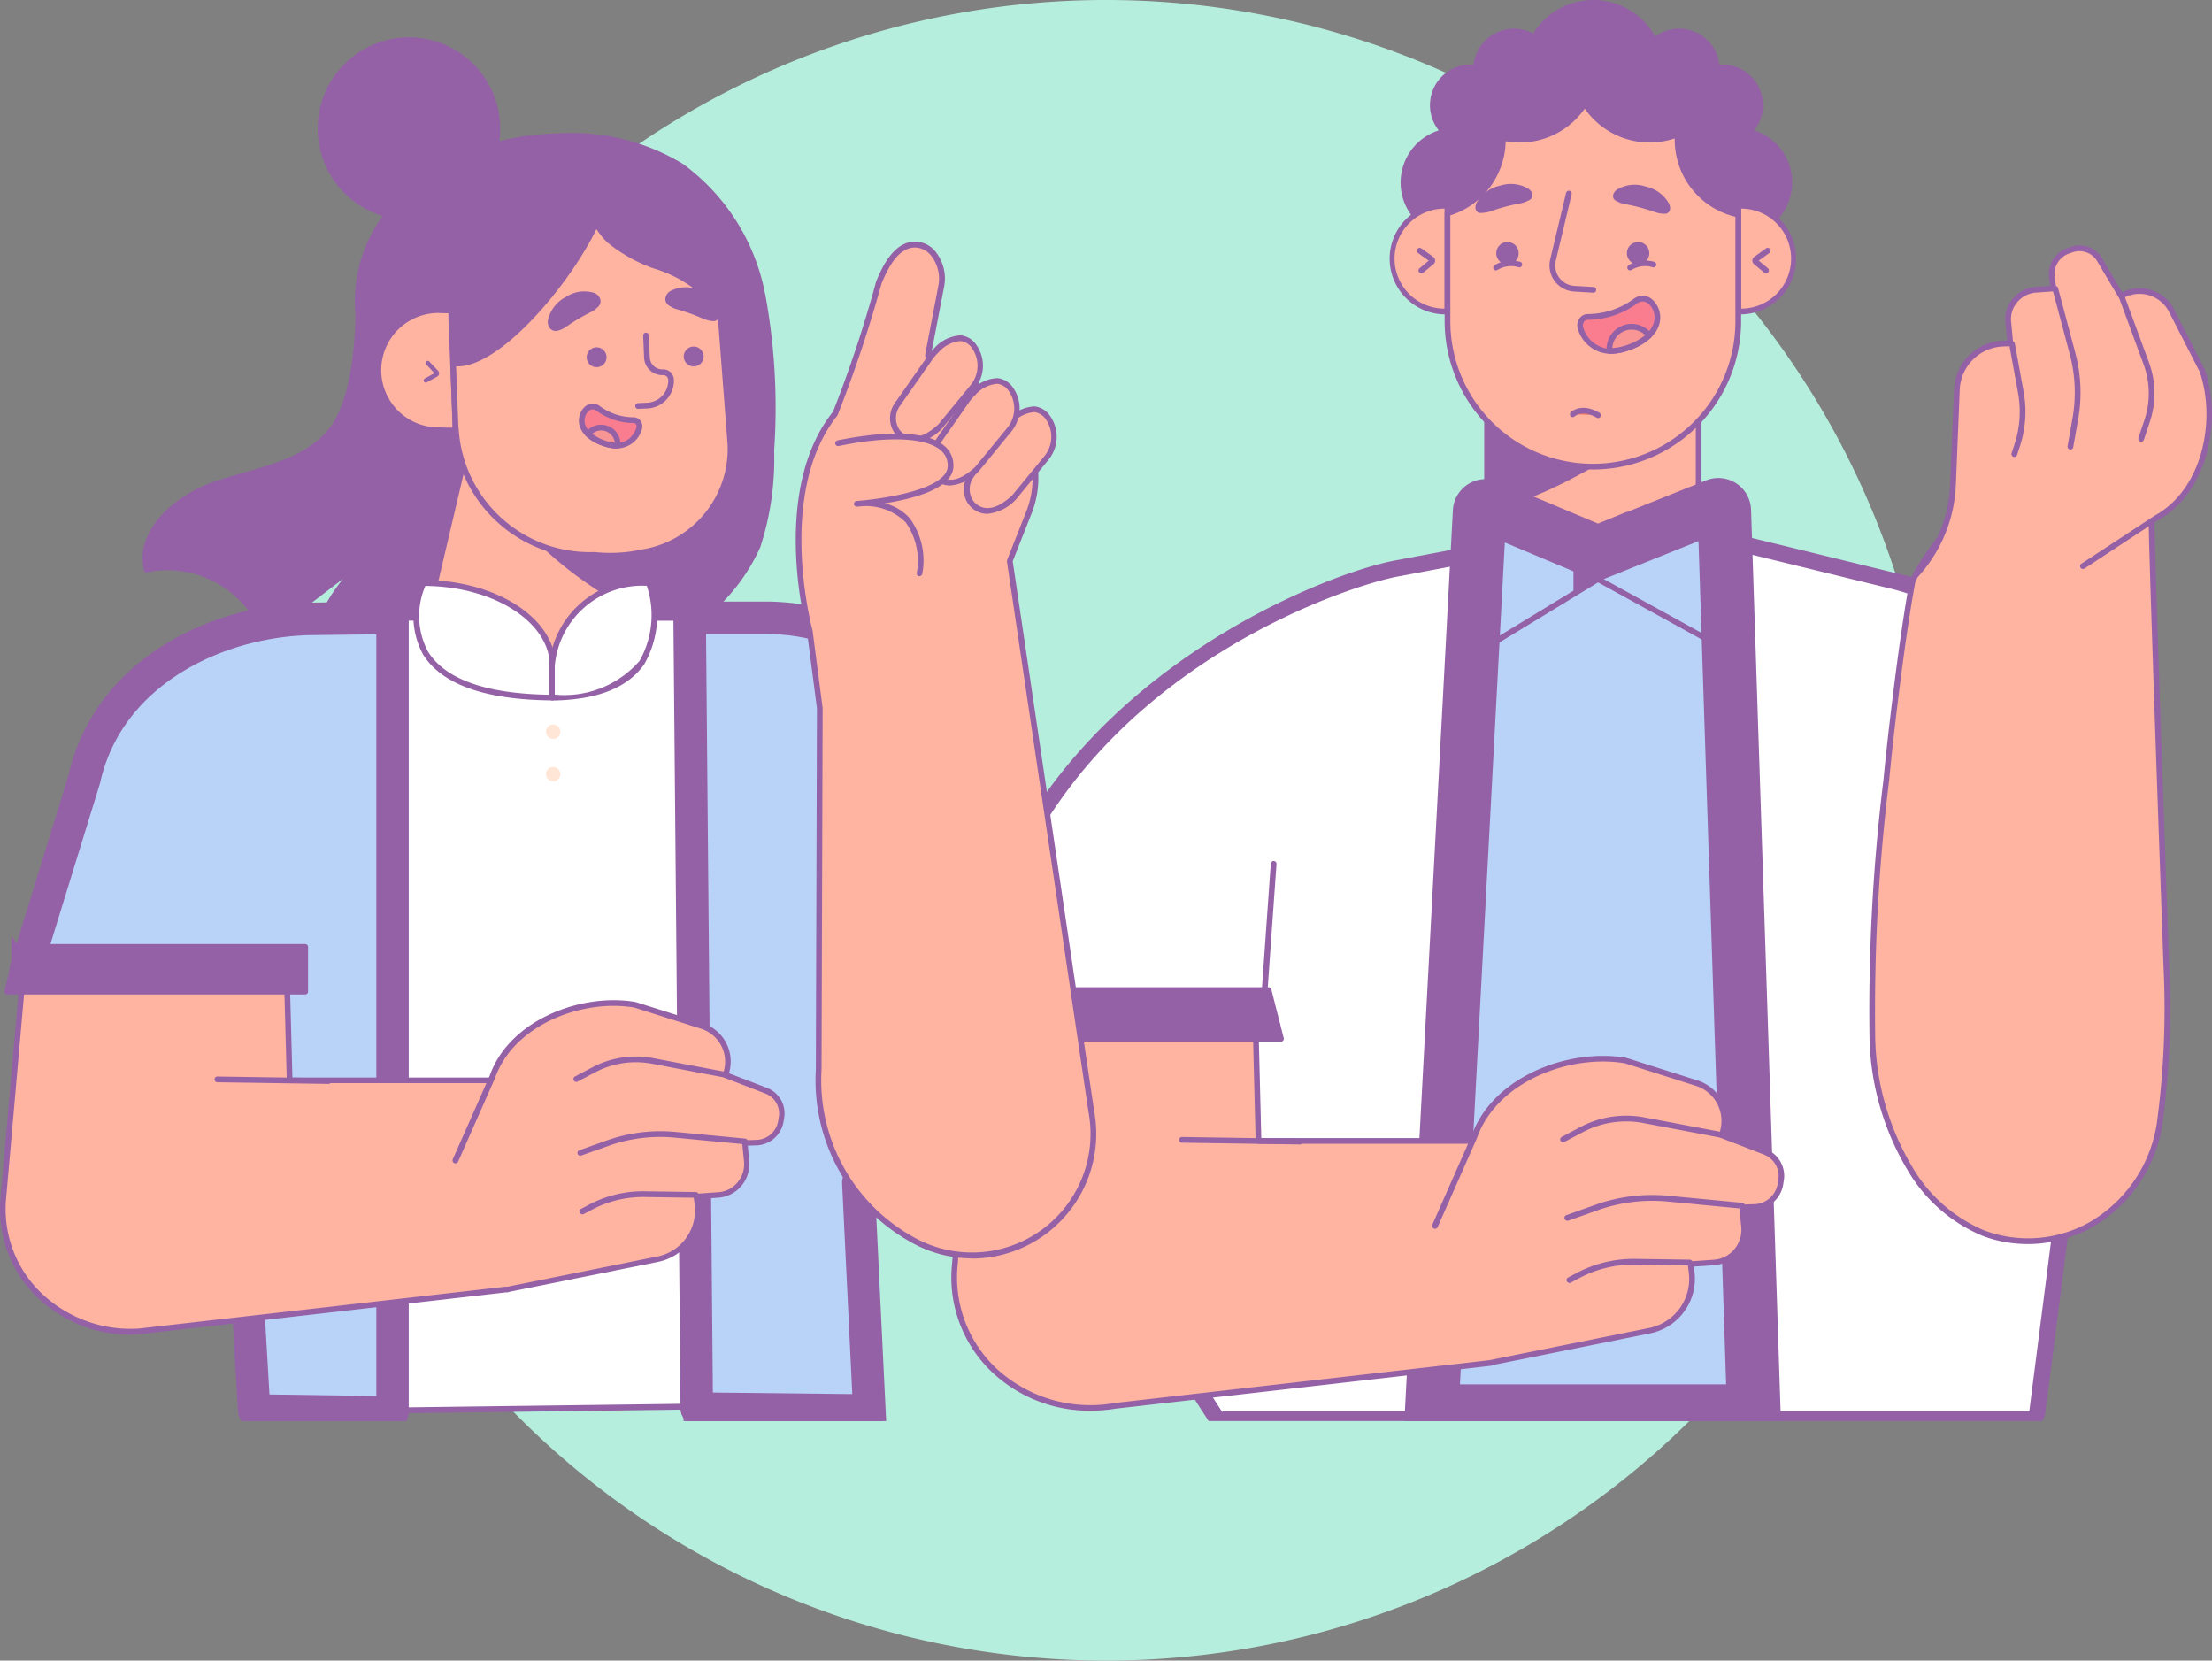 <svg xmlns="http://www.w3.org/2000/svg" xmlns:xlink="http://www.w3.org/1999/xlink" width="82.598" height="62" viewBox="0 0 82.598 62">
  <rect x="0" y="0" width="82.598" height="62" fill="#808080" stroke="none"/>
  <defs>
    <clipPath id="clip-path">
      <rect id="Rectangle_3598" data-name="Rectangle 3598" width="82.598" height="53.057" fill="none"/>
    </clipPath>
  </defs>
  <g id="Group_15762" data-name="Group 15762" transform="translate(-1108.702 -10.281)">
    <path id="Path_22941" data-name="Path 22941" d="M31,0A31,31,0,1,1,0,31,31,31,0,0,1,31,0Z" transform="translate(1119.001 10.281)" fill="#b5eedc"/>
    <g id="Group_14283" data-name="Group 14283" transform="translate(1108.702 10.281)">
      <g id="Group_14282" data-name="Group 14282" clip-path="url(#clip-path)">
        <path id="Path_22942" data-name="Path 22942" d="M258.06,4.87a1.52,1.52,0,0,0-1.194-2.461c-.036,0-.072,0-.107.005a1.519,1.519,0,0,0-2.4-1.054,2.64,2.64,0,0,0-4.555-.108,1.52,1.52,0,0,0-2.226,1.161c-.036,0-.071-.005-.107-.005a1.52,1.52,0,0,0-1.194,2.461,2.046,2.046,0,1,0,2.349.85,2.85,2.85,0,0,0,.045-.574,2.843,2.843,0,0,0,1.811-.183c.056-.025.109-.053.162-.081a2.625,2.625,0,0,0,2.526.155,2.845,2.845,0,0,0,2.034-.019,2.846,2.846,0,0,0,.235,1.349,2.043,2.043,0,1,0,2.618-1.5" transform="translate(-192.554 -0.001)" fill="#9461a6"/>
        <rect id="Rectangle_3597" data-name="Rectangle 3597" width="7.899" height="8.459" transform="translate(55.53 13.997)" fill="#ffb3a1"/>
        <path id="Path_22943" data-name="Path 22943" d="M267.449,73.7h-7.9a.107.107,0,0,1-.107-.107V65.131a.107.107,0,0,1,.107-.107h7.9a.107.107,0,0,1,.107.107v8.459a.107.107,0,0,1-.107.107m-7.792-.214h7.685V65.238h-7.685Z" transform="translate(-204.021 -51.133)" fill="#9461a6"/>
        <path id="Path_22944" data-name="Path 22944" d="M265.468,71.278s-3.379,2.316-5.5,2.544V69.69Z" transform="translate(-204.429 -54.803)" fill="#9461a6"/>
        <path id="Path_22945" data-name="Path 22945" d="M303.922,35.959h-.076v3.948h.076a1.974,1.974,0,0,0,0-3.948" transform="translate(-238.938 -28.277)" fill="#ffb3a1"/>
        <path id="Path_22946" data-name="Path 22946" d="M303.528,39.621h-.076a.107.107,0,0,1-.107-.107V35.566a.107.107,0,0,1,.107-.107h.076a2.081,2.081,0,1,1,0,4.162m.031-3.948v3.734a1.867,1.867,0,0,0,0-3.734" transform="translate(-238.544 -27.884)" fill="#9461a6"/>
        <path id="Path_22947" data-name="Path 22947" d="M245.4,35.959a1.974,1.974,0,0,0,0,3.948h.076V35.959Z" transform="translate(-191.421 -28.277)" fill="#ffb3a1"/>
        <path id="Path_22948" data-name="Path 22948" d="M245.078,39.621H245a2.081,2.081,0,1,1,0-4.162h.076a.107.107,0,0,1,.107.107v3.948a.107.107,0,0,1-.107.107m-.107-3.948a1.867,1.867,0,0,0,0,3.734Z" transform="translate(-191.028 -27.884)" fill="#9461a6"/>
        <path id="Path_22949" data-name="Path 22949" d="M263.839,20.845v1.378a2.856,2.856,0,0,1-2.219-2.988,2.856,2.856,0,0,1-3.474-1.153,2.851,2.851,0,0,1-3.06,1.282,2.86,2.86,0,0,1-1.677,2.677,2.784,2.784,0,0,1-.392.14v4.031a5.429,5.429,0,0,0,10.858,0V20.959c0-.587-.037-.658-.037-.113" transform="translate(-198.968 -14.219)" fill="#ffb3a1"/>
        <path id="Path_22950" data-name="Path 22950" d="M258.054,31.367a5.542,5.542,0,0,1-5.536-5.536V21.8a.107.107,0,0,1,.078-.1,2.683,2.683,0,0,0,.377-.134,2.75,2.75,0,0,0,1.614-2.577.107.107,0,0,1,.039-.085.108.108,0,0,1,.091-.022,2.744,2.744,0,0,0,2.945-1.234.111.111,0,0,1,.182,0,2.744,2.744,0,0,0,3.343,1.11.107.107,0,0,1,.146.107,2.748,2.748,0,0,0,2.006,2.843V20.464c0-.128,0-.222.005-.284,0-.086.009-.193.118-.193s.127.067.127.591v5.254a5.542,5.542,0,0,1-5.536,5.536m-5.322-9.487v3.951a5.322,5.322,0,1,0,10.644,0v-3.9a2.944,2.944,0,0,1-2-1.652,2.978,2.978,0,0,1-.266-1.274,2.958,2.958,0,0,1-3.36-1.113,2.958,2.958,0,0,1-2.953,1.218,2.962,2.962,0,0,1-1.74,2.644,2.728,2.728,0,0,1-.33.123" transform="translate(-198.574 -13.838)" fill="#9461a6"/>
        <path id="Path_22951" data-name="Path 22951" d="M284.4,42.715a.418.418,0,1,0,.418-.418.418.418,0,0,0-.418.418" transform="translate(-223.65 -33.261)" fill="#9461a6"/>
        <path id="Path_22952" data-name="Path 22952" d="M261.546,46.185a1.082,1.082,0,0,1,.837-.116" transform="translate(-205.674 -36.197)" fill="#ec7665"/>
        <path id="Path_22953" data-name="Path 22953" d="M261.153,45.9a.107.107,0,0,1-.059-.2,1.179,1.179,0,0,1,.926-.129.107.107,0,1,1-.06.2.984.984,0,0,0-.748.1.1.1,0,0,1-.058.018" transform="translate(-205.281 -35.802)" fill="#9461a6"/>
        <path id="Path_22954" data-name="Path 22954" d="M284.985,46.185a1.083,1.083,0,0,1,.837-.116" transform="translate(-224.106 -36.197)" fill="#ec7665"/>
        <path id="Path_22955" data-name="Path 22955" d="M284.592,45.9a.107.107,0,0,1-.059-.2,1.182,1.182,0,0,1,.926-.129.107.107,0,1,1-.06.2.984.984,0,0,0-.748.1.1.1,0,0,1-.058.018" transform="translate(-223.713 -35.802)" fill="#9461a6"/>
        <path id="Path_22956" data-name="Path 22956" d="M272.485,37.147h-.006l-.714-.043a.976.976,0,0,1-.891-1.2l.592-2.48a.107.107,0,1,1,.208.05l-.592,2.48a.763.763,0,0,0,.7.939l.714.043a.107.107,0,0,1-.006.213" transform="translate(-212.988 -26.219)" fill="#9461a6"/>
        <path id="Path_22957" data-name="Path 22957" d="M261.546,42.715a.418.418,0,1,0,.418-.418.418.418,0,0,0-.418.418" transform="translate(-205.674 -33.261)" fill="#9461a6"/>
        <path id="Path_22958" data-name="Path 22958" d="M306.814,44.28a.107.107,0,0,1-.068-.025l-.382-.317a.174.174,0,0,1,.01-.275l.433-.311a.107.107,0,1,1,.124.174l-.391.281.342.284a.107.107,0,0,1-.068.189" transform="translate(-240.868 -34.076)" fill="#9461a6"/>
        <path id="Path_22959" data-name="Path 22959" d="M247.856,44.281a.107.107,0,0,1-.068-.189l.342-.284-.391-.281a.107.107,0,1,1,.124-.174l.433.311a.174.174,0,0,1,.01.276l-.382.317a.106.106,0,0,1-.068.025m.316-.443h0Z" transform="translate(-194.781 -34.076)" fill="#9461a6"/>
        <path id="Path_22960" data-name="Path 22960" d="M282.037,32.9a1.154,1.154,0,0,0,.454.157c.168.034.335.073.48.112s.31.089.472.142a1.149,1.149,0,0,0,.471.09c.138-.019.229-.156.131-.381a1.326,1.326,0,0,0-.878-.638,1.287,1.287,0,0,0-1.067.119c-.19.147-.176.313-.064.4" transform="translate(-221.723 -25.42)" fill="#9461a6"/>
        <path id="Path_22961" data-name="Path 22961" d="M259.945,32.757a1.154,1.154,0,0,1-.454.157c-.168.034-.335.073-.48.112s-.31.089-.472.142a1.152,1.152,0,0,1-.471.09c-.138-.019-.229-.156-.131-.381a1.326,1.326,0,0,1,.878-.638,1.287,1.287,0,0,1,1.067.119c.191.147.176.313.064.4" transform="translate(-202.803 -25.307)" fill="#9461a6"/>
        <path id="Path_22962" data-name="Path 22962" d="M278.821,52.287a.442.442,0,0,0-.543-.005,3.018,3.018,0,0,1-1.779.59.313.313,0,0,0-.272.425,1.22,1.22,0,0,0,1.746.731c1.39-.48,1.254-1.4.849-1.741" transform="translate(-217.204 -41.042)" fill="#f97d8f"/>
        <path id="Path_22963" data-name="Path 22963" d="M276.952,53.857a1.289,1.289,0,0,1-1.221-.92.442.442,0,0,1,.057-.4.384.384,0,0,1,.314-.165h.014a2.907,2.907,0,0,0,1.7-.569.546.546,0,0,1,.674.009.908.908,0,0,1,.3.852c-.048.264-.266.755-1.183,1.072a2.029,2.029,0,0,1-.66.123m-.849-1.273a.171.171,0,0,0-.14.076.231.231,0,0,0-.03.207,1.109,1.109,0,0,0,1.61.665c.6-.208.973-.531,1.042-.909a.691.691,0,0,0-.226-.649.333.333,0,0,0-.411,0,3.134,3.134,0,0,1-1.843.611Z" transform="translate(-216.81 -40.647)" fill="#9461a6"/>
        <path id="Path_22964" data-name="Path 22964" d="M282.139,57.109a.826.826,0,0,1,.654.324,2.148,2.148,0,0,1-.81.462,1.865,1.865,0,0,1-.667.114c0-.023-.007-.046-.007-.07a.831.831,0,0,1,.831-.831" transform="translate(-221.214 -44.909)" fill="#f89696"/>
        <path id="Path_22965" data-name="Path 22965" d="M280.966,57.724h-.047a.107.107,0,0,1-.1-.1.629.629,0,0,1-.007-.079.935.935,0,0,1,1.676-.572.107.107,0,0,1-.01.142,2.268,2.268,0,0,1-.85.487,2.03,2.03,0,0,1-.659.121m.78-.9a.725.725,0,0,0-.723.686,1.866,1.866,0,0,0,.532-.108,2.2,2.2,0,0,0,.695-.37.713.713,0,0,0-.5-.209" transform="translate(-220.821 -44.516)" fill="#9461a6"/>
        <path id="Path_22966" data-name="Path 22966" d="M274.914,71.905s.327-.325.942.035" transform="translate(-216.186 -56.439)" fill="#ec7665"/>
        <path id="Path_22967" data-name="Path 22967" d="M275.464,71.65a.107.107,0,0,1-.054-.015c-.53-.31-.8-.061-.814-.05a.107.107,0,0,1-.151,0,.106.106,0,0,1,0-.15c.016-.016.393-.378,1.072.018a.107.107,0,0,1-.054.2" transform="translate(-215.793 -56.042)" fill="#9461a6"/>
        <path id="Path_22968" data-name="Path 22968" d="M205.153,98l-5.568-1.36h-8.3l-4.658.881c-2.217.419-14.567,4.81-15.662,16.534-.039.42,9.119,14.667,9.119,14.667v-.04h30.13l2.661-20.772A10.416,10.416,0,0,0,205.153,98" transform="translate(-134.439 -75.995)" fill="#a01a09"/>
        <path id="Path_22969" data-name="Path 22969" d="M179.688,128.435a.107.107,0,0,1-.09-.049c-2.153-3.35-9.176-14.311-9.136-14.735,1.067-11.423,12.882-16.087,15.749-16.629l4.658-.881,8.323,0a.113.113,0,0,1,.025,0l5.569,1.359a10.534,10.534,0,0,1,7.8,10.011L209.924,128.3a.107.107,0,0,1-.106.093H179.772a.1.1,0,0,1-.053.036.1.1,0,0,1-.03,0m.032-.254h30l2.649-20.678a10.317,10.317,0,0,0-7.637-9.793l-5.556-1.357h-8.291l-4.638.879c-2.836.536-14.521,5.148-15.576,16.439.086.45,5.435,8.891,9.046,14.51" transform="translate(-134.048 -75.601)" fill="#9461a6"/>
        <path id="Path_22970" data-name="Path 22970" d="M179.688,128.435a.107.107,0,0,1-.09-.049c-2.153-3.35-9.176-14.311-9.136-14.735,1.067-11.423,12.882-16.087,15.749-16.629l4.658-.881,8.323,0a.113.113,0,0,1,.025,0l5.569,1.359a10.534,10.534,0,0,1,7.8,10.011L209.924,128.3a.107.107,0,0,1-.106.093H179.772a.1.1,0,0,1-.053.036A.1.1,0,0,1,179.688,128.435Zm.032-.254h30l2.649-20.678a10.317,10.317,0,0,0-7.637-9.793l-5.556-1.357h-8.291l-4.638.879c-2.836.536-14.521,5.148-15.576,16.439C170.761,114.121,176.11,122.562,179.721,128.181Z" transform="translate(-134.048 -75.601)" fill="none" stroke="#9461a6" stroke-miterlimit="10" stroke-width="1"/>
        <path id="Path_22971" data-name="Path 22971" d="M205.153,98l-5.568-1.36h-8.3l-4.658.881c-2.217.419-14.344,4.429-15.662,16.534-.046.419,9.119,14.667,9.119,14.667v-.04h30.13l2.661-20.772A10.416,10.416,0,0,0,205.153,98" transform="translate(-134.439 -75.995)" fill="#fff"/>
        <path id="Path_22972" data-name="Path 22972" d="M261.2,88.439a.223.223,0,0,0-.305-.2l-4.327,1.734a.223.223,0,0,1-.169,0l-4.026-1.691a.222.222,0,0,0-.308.193l-1.79,33.589h12.027Z" transform="translate(-196.814 -69.377)" fill="#ff8100"/>
        <path id="Path_22973" data-name="Path 22973" d="M262.013,121.85H249.986a.08.08,0,0,1-.08-.084l1.79-33.589a.3.3,0,0,1,.419-.262l4.026,1.691a.143.143,0,0,0,.108,0l4.327-1.734a.3.3,0,0,1,.415.27h0l1.1,33.625a.082.082,0,0,1-.022.059.08.08,0,0,1-.058.024m-11.943-.16h11.86l-1.1-33.542a.142.142,0,0,0-.2-.127l-4.327,1.734a.3.3,0,0,1-.23,0l-4.026-1.691a.142.142,0,0,0-.2.123Z" transform="translate(-196.52 -69.083)" fill="#650504"/>
        <path id="Path_22974" data-name="Path 22974" d="M261.2,88.439a.223.223,0,0,0-.305-.2l-4.327,1.734a.223.223,0,0,1-.169,0l-4.026-1.691a.222.222,0,0,0-.308.193l-1.79,33.589h12.027Z" transform="translate(-196.814 -69.377)" fill="#b9d3f8"/>
        <path id="Path_22975" data-name="Path 22975" d="M261.2,88.439a.223.223,0,0,0-.305-.2l-4.327,1.734a.223.223,0,0,1-.169,0l-4.026-1.691a.222.222,0,0,0-.308.193l-1.79,33.589h12.027Z" transform="translate(-196.814 -69.377)" fill="none" stroke="#9461a6" stroke-miterlimit="10" stroke-width="2"/>
        <path id="Path_22976" data-name="Path 22976" d="M262.013,121.85H249.986a.08.08,0,0,1-.08-.084l1.79-33.589a.3.3,0,0,1,.419-.262l4.026,1.691a.143.143,0,0,0,.108,0l4.327-1.734a.3.3,0,0,1,.415.27h0l1.1,33.625a.082.082,0,0,1-.022.059.08.08,0,0,1-.058.024m-11.943-.16h11.86l-1.1-33.542a.142.142,0,0,0-.2-.127l-4.327,1.734a.3.3,0,0,1-.23,0l-4.026-1.691a.142.142,0,0,0-.2.123Z" transform="translate(-196.52 -69.083)" fill="#9461a6"/>
        <path id="Path_22977" data-name="Path 22977" d="M269.531,103.348a.108.108,0,0,1-.051-.013l-4.349-2.395-3.7,2.253a.107.107,0,1,1-.111-.182l3.751-2.286a.107.107,0,0,1,.107,0l4.4,2.424a.107.107,0,0,1-.051.2" transform="translate(-205.457 -79.196)" fill="#9461a6"/>
        <path id="Path_22978" data-name="Path 22978" d="M292.136,204.065a1.354,1.354,0,1,0,1.352-1.424,1.389,1.389,0,0,0-1.352,1.424" transform="translate(-229.729 -159.352)" fill="#fff"/>
        <path id="Path_22979" data-name="Path 22979" d="M293.095,205.2a1.532,1.532,0,1,1,1.459-1.53,1.5,1.5,0,0,1-1.459,1.53m0-2.847a1.319,1.319,0,1,0,1.245,1.317,1.284,1.284,0,0,0-1.245-1.317" transform="translate(-229.336 -158.958)" fill="#650504"/>
        <path id="Path_22980" data-name="Path 22980" d="M186.8,191.473c-.271.034-14,1.6-14,1.6a4.99,4.99,0,0,1-5.993-5.229l.8-9.067,10.444.341.106,4.074,10.1,0,3.081.747" transform="translate(-131.16 -140.588)" fill="#ffb3a1"/>
        <path id="Path_22981" data-name="Path 22981" d="M171.485,192.865a5.3,5.3,0,0,1-3.63-1.4,4.871,4.871,0,0,1-1.543-4.023l.8-9.067a.114.114,0,0,1,.11-.1l10.444.341a.107.107,0,0,1,.1.1l.1,3.969,10,0c.014,0,.014,0,3.107.75a.107.107,0,1,1-.05.208l-3.069-.744-10.092,0a.107.107,0,0,1-.107-.1l-.1-3.973-10.242-.334-.789,8.966A4.659,4.659,0,0,0,168,191.31a5.172,5.172,0,0,0,4.393,1.267c.142-.016,13.739-1.569,14.006-1.6a.107.107,0,1,1,.026.212c-.269.034-13.866,1.587-14,1.6a5.835,5.835,0,0,1-.938.076" transform="translate(-130.768 -140.195)" fill="#9461a6"/>
        <line id="Line_131" data-name="Line 131" x1="4.401" y1="0.065" transform="translate(44.135 42.557)" fill="#ec7665"/>
        <path id="Path_22982" data-name="Path 22982" d="M210.609,198.99h0l-4.4-.065a.107.107,0,0,1-.105-.108.1.1,0,0,1,.108-.105l4.4.065a.107.107,0,0,1,0,.214" transform="translate(-162.073 -156.261)" fill="#9461a6"/>
        <path id="Path_22983" data-name="Path 22983" d="M252.9,196.4l5.985-1.206a1.976,1.976,0,0,0,1.537-2.168l-.038-.311.878-.061a1.225,1.225,0,0,0,1.116-1.342l-.071-.718.472-.014a1.018,1.018,0,0,0,.962-.862l.02-.126a.969.969,0,0,0-.6-1.068l-1.611-.62.041-.165a1.472,1.472,0,0,0-.959-1.778l-2.675-.849c-2.148-.364-4.912.735-5.655,2.857l-1.464,3.313" transform="translate(-197.258 -145.515)" fill="#ffb3a1"/>
        <path id="Path_22984" data-name="Path 22984" d="M252.51,196.115a.107.107,0,0,1-.021-.211l5.986-1.206a1.866,1.866,0,0,0,1.452-2.05l-.038-.311a.107.107,0,0,1,.1-.12l.878-.061a1.081,1.081,0,0,0,.756-.389,1.13,1.13,0,0,0,.262-.836l-.071-.718a.107.107,0,0,1,.1-.117l.472-.014a.907.907,0,0,0,.86-.773l.02-.126a.859.859,0,0,0-.53-.952l-1.611-.62a.107.107,0,0,1-.065-.125l.041-.165a1.373,1.373,0,0,0-.888-1.65l-2.675-.849c-2.063-.348-4.785.687-5.522,2.791l-1.467,3.321a.107.107,0,0,1-.2-.086l1.464-3.313c.769-2.2,3.606-3.286,5.77-2.92l2.689.853a1.587,1.587,0,0,1,1.031,1.9l-.018.073,1.522.586a1.072,1.072,0,0,1,.665,1.185l-.02.126a1.122,1.122,0,0,1-1.064.952l-.358.01.06.6a1.345,1.345,0,0,1-.311.995,1.294,1.294,0,0,1-.9.464l-.766.053.025.2a2.08,2.08,0,0,1-1.621,2.286l-5.986,1.206-.021,0" transform="translate(-196.865 -145.123)" fill="#9461a6"/>
        <path id="Path_22985" data-name="Path 22985" d="M272.8,195.983a.107.107,0,0,1-.05-.2l.7-.37a3.673,3.673,0,0,1,2.391-.359l2.847.54a.107.107,0,0,1,.085.125.108.108,0,0,1-.125.085l-2.847-.54a3.46,3.46,0,0,0-2.252.338l-.7.37a.1.1,0,0,1-.05.012" transform="translate(-214.437 -153.335)" fill="#9461a6"/>
        <path id="Path_22986" data-name="Path 22986" d="M273.565,209.814a.107.107,0,0,1-.036-.208l1.1-.391a6.322,6.322,0,0,1,2.7-.333l2.766.264a.107.107,0,0,1,.1.117.109.109,0,0,1-.116.1l-2.767-.264a6.1,6.1,0,0,0-2.606.322l-1.1.391a.109.109,0,0,1-.036.006" transform="translate(-215.041 -164.238)" fill="#9461a6"/>
        <path id="Path_22987" data-name="Path 22987" d="M273.925,220.9a.107.107,0,0,1-.05-.2l.314-.167a4.548,4.548,0,0,1,2.188-.531l2.04.03a.107.107,0,1,1,0,.214l-2.041-.03a4.316,4.316,0,0,0-2.084.506l-.314.167a.106.106,0,0,1-.05.013" transform="translate(-215.324 -173.001)" fill="#9461a6"/>
        <path id="Path_22988" data-name="Path 22988" d="M179.283,174.86H167.157v-1.818h11.664Z" transform="translate(-131.448 -136.076)" fill="#9461a6"/>
        <path id="Path_22989" data-name="Path 22989" d="M178.89,174.574H166.764a.107.107,0,0,1-.107-.107v-1.818a.107.107,0,0,1,.107-.107h11.664a.107.107,0,0,1,.1.081l.463,1.818a.107.107,0,0,1-.1.133m-12.02-.214h11.882l-.408-1.6H166.871Z" transform="translate(-131.055 -135.683)" fill="#9461a6"/>
        <line id="Line_132" data-name="Line 132" x1="0.334" y2="4.712" transform="translate(47.225 32.253)" fill="#cb2a00"/>
        <path id="Path_22990" data-name="Path 22990" d="M220.676,155.408h-.008a.107.107,0,0,1-.1-.114l.334-4.713a.11.11,0,0,1,.114-.1.107.107,0,0,1,.1.114l-.334,4.712a.107.107,0,0,1-.106.1" transform="translate(-173.45 -118.335)" fill="#9461a6"/>
        <path id="Path_22991" data-name="Path 22991" d="M338.18,102.992c-.085-2.458-.633-17.473-.557-17.5a18.637,18.637,0,0,0-5.146-.406c-1.934.139-3.731,3.257-3.783,3.529-.372,1.966-.789,5.525-.932,6.961A73.833,73.833,0,0,0,327.2,105.7a9.886,9.886,0,0,0,1.4,4.813,5.74,5.74,0,0,0,2.736,2.406,4.811,4.811,0,0,0,4.043-.327,5.247,5.247,0,0,0,2.539-3.717,31.752,31.752,0,0,0,.258-5.88" transform="translate(-257.281 -66.878)" fill="#ffb3a1"/>
        <path id="Path_22992" data-name="Path 22992" d="M332.6,112.933a4.711,4.711,0,0,1-1.692-.31,5.861,5.861,0,0,1-2.789-2.45,10.033,10.033,0,0,1-1.42-4.864,70.75,70.75,0,0,1,.519-9.7l.043-.435c.134-1.346.555-4.97.933-6.97.056-.3,1.884-3.472,3.88-3.616a18.794,18.794,0,0,1,5.178.408.107.107,0,0,1,.078.135c-.044.469.352,11.578.5,15.774l.06,1.693a32.21,32.21,0,0,1-.26,5.9,5.388,5.388,0,0,1-2.591,3.793,4.963,4.963,0,0,1-2.442.644m.593-28.173c-.358,0-.727.012-1.1.038-1.872.135-3.629,3.161-3.686,3.443-.377,1.992-.8,5.608-.931,6.951l-.043.435a70.552,70.552,0,0,0-.518,9.673,9.819,9.819,0,0,0,1.388,4.761,5.648,5.648,0,0,0,2.684,2.362,4.679,4.679,0,0,0,3.951-.32,5.17,5.17,0,0,0,2.486-3.64,31.966,31.966,0,0,0,.257-5.86l-.06-1.693c-.083-2.336-.224-6.282-.336-9.647-.145-4.387-.183-5.683-.156-6.079a19.041,19.041,0,0,0-3.935-.424" transform="translate(-256.889 -66.486)" fill="#9461a6"/>
        <path id="Path_22993" data-name="Path 22993" d="M334.859,55.594h0a5.284,5.284,0,0,0,1.393-3.366l.145-3.574a1.793,1.793,0,0,1,1.711-1.7l.284-.012-.077-.8a1.113,1.113,0,0,1,1.034-1.2L340,44.9l-.058-.425a.924.924,0,0,1,.628-.99l.11-.037a.88.88,0,0,1,1.046.375l.8,1.349.141-.061a1.337,1.337,0,0,1,1.735.593l1.16,2.268c.647,1.868.076,4.507-1.712,5.49L341.1,55.271" transform="translate(-263.325 -34.131)" fill="#ffb3a1"/>
        <path id="Path_22994" data-name="Path 22994" d="M334.466,55.306a.107.107,0,0,1-.079-.179,5.182,5.182,0,0,0,1.365-3.3l.146-3.574a1.9,1.9,0,0,1,1.813-1.8l.171-.007-.066-.683a1.184,1.184,0,0,1,.282-.886,1.231,1.231,0,0,1,.851-.431l.539-.036-.043-.312a1.028,1.028,0,0,1,.7-1.106l.11-.037a.982.982,0,0,1,1.172.422l.748,1.268.055-.024a1.45,1.45,0,0,1,1.872.642l1.16,2.268c.659,1.9.107,4.608-1.756,5.632l-2.74,1.8a.107.107,0,0,1-.117-.179L343.4,52.98c1.775-.976,2.295-3.561,1.67-5.366l-1.154-2.254a1.236,1.236,0,0,0-1.6-.543l-.141.061a.106.106,0,0,1-.134-.044l-.8-1.349a.769.769,0,0,0-.92-.328l-.11.037a.813.813,0,0,0-.556.875l.058.425a.107.107,0,0,1-.1.121l-.653.044a1.017,1.017,0,0,0-.7.356.972.972,0,0,0-.232.727l.076.8a.107.107,0,0,1-.1.117l-.284.012a1.683,1.683,0,0,0-1.609,1.6l-.146,3.574a5.4,5.4,0,0,1-1.422,3.434.106.106,0,0,1-.079.034" transform="translate(-262.932 -33.735)" fill="#9461a6"/>
        <path id="Path_22995" data-name="Path 22995" d="M371.231,56.968a.107.107,0,0,1-.1-.14l.227-.683a3.132,3.132,0,0,0-.034-2.06l-.909-2.468a.107.107,0,1,1,.2-.074l.909,2.468a3.343,3.343,0,0,1,.037,2.2l-.226.683a.107.107,0,0,1-.1.073" transform="translate(-291.279 -40.477)" fill="#9461a6"/>
        <path id="Path_22996" data-name="Path 22996" d="M359.4,56.03l-.019,0a.107.107,0,0,1-.087-.124l.185-1.045a5.535,5.535,0,0,0-.1-2.377l-.65-2.437a.107.107,0,0,1,.206-.055l.65,2.437a5.751,5.751,0,0,1,.105,2.47l-.185,1.045a.107.107,0,0,1-.1.088" transform="translate(-282.089 -39.248)" fill="#9461a6"/>
        <path id="Path_22997" data-name="Path 22997" d="M351.4,63.914a.1.1,0,0,1-.034-.006.107.107,0,0,1-.067-.135l.1-.306a3.9,3.9,0,0,0,.141-1.936l-.332-1.822a.107.107,0,0,1,.21-.038l.332,1.822a4.112,4.112,0,0,1-.148,2.043l-.1.306a.107.107,0,0,1-.1.073" transform="translate(-276.184 -46.854)" fill="#9461a6"/>
        <path id="Path_22998" data-name="Path 22998" d="M48.179,16.095a7.825,7.825,0,0,0-3.064-4.848A7.967,7.967,0,0,0,40.557,10.1a10.7,10.7,0,0,0-2.3.289v0a3.407,3.407,0,1,0-4.356,2.8,5.426,5.426,0,0,0-1.023,3.642S32.935,20,31.8,21.25c-1.051,1.158-2.76,1.354-4.236,1.872s-3,1.89-2.547,3.386A3.8,3.8,0,0,1,29.456,29l2.963-2.262A6.908,6.908,0,0,0,30.966,30a11.2,11.2,0,0,0,4.71,1.453,1.352,1.352,0,0,0,.806-.115A1.443,1.443,0,0,0,37,30.478l1.177-3.706a10.789,10.789,0,0,1,.726,3.824,21.194,21.194,0,0,0,5.264-1.353A7.133,7.133,0,0,0,48,25.555a10.607,10.607,0,0,0,.518-3.61,23.251,23.251,0,0,0-.336-5.85" transform="translate(-19.611 -5.125)" fill="#9461a6"/>
        <path id="Path_22999" data-name="Path 22999" d="M75.754,79.205,74.226,85.69l3.72,2.128,3.1-.521L82.2,82.4a5.592,5.592,0,0,1-1.779.026,5.016,5.016,0,0,1-4.67-3.218" transform="translate(-58.37 -62.285)" fill="#ffb3a1"/>
        <path id="Path_23000" data-name="Path 23000" d="M77.553,87.531a.106.106,0,0,1-.053-.014l-3.72-2.128a.107.107,0,0,1-.051-.117l1.528-6.485a.107.107,0,0,1,.2-.014,4.879,4.879,0,0,0,4.57,3.15,5.524,5.524,0,0,0,1.76-.025.107.107,0,0,1,.1.032.106.106,0,0,1,.026.1l-1.154,4.9a.107.107,0,0,1-.086.081l-3.1.521h-.018m-3.6-2.288,3.618,2.07,2.994-.5,1.1-4.676a5.7,5.7,0,0,1-1.653,0,5.079,5.079,0,0,1-4.626-2.98Z" transform="translate(-57.976 -61.892)" fill="#9461a6"/>
        <path id="Path_23001" data-name="Path 23001" d="M90.746,90.647a14.531,14.531,0,0,0,3.925,3.08l.78-3.312Z" transform="translate(-71.361 -71.099)" fill="#9461a6"/>
        <path id="Path_23002" data-name="Path 23002" d="M68.985,54.58c0-.047,0-.092,0-.139s0-.12,0-.18l-.394-.01a2.242,2.242,0,0,0-.117,4.483l.42.011a2.235,2.235,0,0,0,.26-.009c0-.057-.013-.112-.015-.169Z" transform="translate(-52.132 -42.66)" fill="#ffb3a1"/>
        <path id="Path_23003" data-name="Path 23003" d="M68.553,58.46H68.5l-.421-.011a2.349,2.349,0,1,1,.123-4.7l.394.01a.107.107,0,0,1,.1.109l0,.18c0,.019,0,.041,0,.062s0,.047,0,.07l.158,3.985c0,.031,0,.061.008.092s.005.049.007.074a.107.107,0,0,1-.1.114c-.079.007-.151.01-.221.01m-.412-4.5a2.135,2.135,0,0,0-.055,4.27l.42.011c.045,0,.091,0,.14,0,0-.022,0-.044,0-.066l-.158-3.985c0-.029,0-.057,0-.085s0-.038,0-.056v-.078l-.289-.007h-.057" transform="translate(-51.738 -42.269)" fill="#9461a6"/>
        <path id="Path_23004" data-name="Path 23004" d="M89.166,42.3c-.722-1.364-3.246-1.717-4.145-2.628a3.188,3.188,0,0,1-.485-.634c-1.015,2.186-3.806,5.491-5.34,5.221l.093,2.344c0,.057.011.113.015.17a5.013,5.013,0,0,0,5.2,4.647,5.6,5.6,0,0,0,1.776-.1,3.9,3.9,0,0,0,3.27-4.039Z" transform="translate(-62.278 -30.697)" fill="#ffb3a1"/>
        <path id="Path_23005" data-name="Path 23005" d="M84.689,51.161a5.833,5.833,0,0,1-.591-.03A5.119,5.119,0,0,1,78.8,46.385c0-.022,0-.045-.007-.067s-.007-.07-.009-.106L78.7,43.868a.107.107,0,0,1,.125-.109c1.445.255,4.194-2.941,5.224-5.161a.107.107,0,0,1,.092-.062.106.106,0,0,1,.1.053,3.061,3.061,0,0,0,.469.613,5.659,5.659,0,0,0,1.672.932,4.82,4.82,0,0,1,2.491,1.721.105.105,0,0,1,.012.042l.382,4.98a4.012,4.012,0,0,1-3.353,4.151,5.65,5.65,0,0,1-1.22.132m-.584-.243a5.54,5.54,0,0,0,1.757-.1,3.8,3.8,0,0,0,3.186-3.93l-.38-4.954a4.749,4.749,0,0,0-2.377-1.606,5.773,5.773,0,0,1-1.74-.978,3.248,3.248,0,0,1-.4-.488c-1.082,2.2-3.67,5.206-5.24,5.119L79,46.2c0,.031,0,.061.008.092s.006.049.007.074a4.906,4.906,0,0,0,5.087,4.548" transform="translate(-61.885 -30.304)" fill="#9461a6"/>
        <path id="Path_23006" data-name="Path 23006" d="M103.3,61.146a.371.371,0,1,1-.295-.435.371.371,0,0,1,.295.435" transform="translate(-80.658 -47.737)" fill="#9461a6"/>
        <path id="Path_23007" data-name="Path 23007" d="M120.25,61.009a.371.371,0,1,1-.295-.435.371.371,0,0,1,.295.435" transform="translate(-93.983 -47.629)" fill="#9461a6"/>
        <path id="Path_23008" data-name="Path 23008" d="M74.127,63.881a.08.08,0,0,1-.039-.15l.363-.2-.307-.324a.08.08,0,1,1,.116-.11l.325.343a.14.14,0,0,1-.034.219l-.386.212a.08.08,0,0,1-.038.01" transform="translate(-58.228 -49.598)" fill="#9461a6"/>
        <path id="Path_23009" data-name="Path 23009" d="M98,51.786a1.042,1.042,0,0,1-.355.247c-.137.07-.272.144-.388.213s-.246.152-.374.238a1.034,1.034,0,0,1-.386.192c-.124.017-.236-.079-.206-.3a1.191,1.191,0,0,1,.6-.765,1.157,1.157,0,0,1,.952-.157c.2.081.228.228.152.329" transform="translate(-75.718 -40.428)" fill="#650504"/>
        <path id="Path_23010" data-name="Path 23010" d="M96.077,52.39a.276.276,0,0,1-.2-.08.381.381,0,0,1-.088-.34,1.289,1.289,0,0,1,.655-.843,1.252,1.252,0,0,1,1.048-.163.377.377,0,0,1,.246.241.287.287,0,0,1-.049.25.961.961,0,0,1-.342.251l-.048.026c-.137.07-.27.144-.384.211s-.243.15-.368.235l-.047.031a.949.949,0,0,1-.385.179l-.04,0" transform="translate(-75.324 -40.034)" fill="#9461a6"/>
        <path id="Path_23011" data-name="Path 23011" d="M116.842,51.177a1.024,1.024,0,0,0,.39.173c.146.043.291.09.416.135s.267.1.407.161a1.018,1.018,0,0,0,.41.115c.123-.007.214-.121.145-.327a1.177,1.177,0,0,0-.728-.63,1.142,1.142,0,0,0-.952.025c-.18.116-.179.263-.087.348" transform="translate(-91.834 -39.882)" fill="#650504"/>
        <path id="Path_23012" data-name="Path 23012" d="M118.047,51.475a1.027,1.027,0,0,1-.376-.1l-.05-.02c-.139-.06-.279-.116-.4-.16s-.266-.09-.41-.133l-.053-.017a.946.946,0,0,1-.379-.181.285.285,0,0,1-.094-.234.375.375,0,0,1,.2-.282,1.239,1.239,0,0,1,1.046-.036,1.276,1.276,0,0,1,.794.7.376.376,0,0,1-.023.346.278.278,0,0,1-.218.12h-.03" transform="translate(-91.44 -39.488)" fill="#9461a6"/>
        <path id="Path_23013" data-name="Path 23013" d="M111.824,58.588l.036.832a.575.575,0,0,0,.6.55.288.288,0,0,1,.3.275.931.931,0,0,1-.89.969l-.337.015" transform="translate(-87.706 -46.072)" fill="#ffb3a1"/>
        <path id="Path_23014" data-name="Path 23014" d="M111.139,60.942a.107.107,0,0,1,0-.214l.337-.014a.825.825,0,0,0,.788-.858.183.183,0,0,0-.189-.173.682.682,0,0,1-.711-.652l-.035-.832a.107.107,0,0,1,.213-.009l.035.832a.469.469,0,0,0,.488.448.394.394,0,0,1,.411.377,1.039,1.039,0,0,1-.992,1.081l-.337.014h0" transform="translate(-87.313 -45.678)" fill="#9461a6"/>
        <path id="Path_23015" data-name="Path 23015" d="M101.867,71.129a.33.33,0,0,1,.405,0,2.254,2.254,0,0,0,1.329.441.234.234,0,0,1,.2.317.911.911,0,0,1-1.3.546c-1.037-.358-.936-1.049-.634-1.3" transform="translate(-79.944 -55.878)" fill="#f97d8f"/>
        <path id="Path_23016" data-name="Path 23016" d="M102.579,72.228a1.551,1.551,0,0,1-.5-.094c-.7-.241-.863-.618-.9-.821a.706.706,0,0,1,.233-.662.435.435,0,0,1,.537-.008,2.121,2.121,0,0,0,1.265.42h0a.313.313,0,0,1,.257.135.357.357,0,0,1,.047.324.988.988,0,0,1-.935.705m-1.035-1.412a.489.489,0,0,0-.16.459c.049.272.319.505.76.658.777.268,1.065-.186,1.167-.48a.144.144,0,0,0-.019-.13.1.1,0,0,0-.083-.045c-.006,0-.007,0-.01,0a2.359,2.359,0,0,1-1.382-.461.222.222,0,0,0-.274,0" transform="translate(-79.552 -55.483)" fill="#9461a6"/>
        <path id="Path_23017" data-name="Path 23017" d="M103.251,74.728a.617.617,0,0,0-.488.242,1.6,1.6,0,0,0,.6.345,1.393,1.393,0,0,0,.5.085c0-.018.005-.034.005-.052a.62.62,0,0,0-.62-.62" transform="translate(-80.81 -58.764)" fill="#f89696"/>
        <path id="Path_23018" data-name="Path 23018" d="M103.44,75.114a1.542,1.542,0,0,1-.5-.091,1.721,1.721,0,0,1-.644-.37.107.107,0,0,1-.01-.142.725.725,0,0,1,1.3.444.37.37,0,0,1,0,.047.129.129,0,0,1-.1.112h-.036m.032-.107h0Zm-.95-.438a1.659,1.659,0,0,0,.486.252,1.409,1.409,0,0,0,.355.077.512.512,0,0,0-.507-.456.5.5,0,0,0-.335.127" transform="translate(-80.417 -58.371)" fill="#9461a6"/>
        <path id="Path_23019" data-name="Path 23019" d="M81.166,107.986h-4.85l-1.689,1.978-1.958-1.978H68.632v29.6l14.536-.188h-2Z" transform="translate(-53.971 -84.918)" fill="#fff"/>
        <path id="Path_23020" data-name="Path 23020" d="M68.239,137.295a.107.107,0,0,1-.107-.107v-29.6a.107.107,0,0,1,.107-.107h4.037a.106.106,0,0,1,.076.032l1.876,1.9,1.614-1.89a.107.107,0,0,1,.081-.037h4.85a.107.107,0,0,1,.107.107v29.3h1.9a.107.107,0,0,1,0,.214l-14.536.188Zm.107-29.6v29.38l12.32-.159V107.7H75.972l-1.657,1.941a.108.108,0,0,1-.077.038.111.111,0,0,1-.08-.032L72.231,107.7Z" transform="translate(-53.577 -84.525)" fill="#9461a6"/>
        <path id="Path_23021" data-name="Path 23021" d="M126.843,129.07l6.682-10.6-3.4-6.445a7.577,7.577,0,0,0-6.132-4.019c-.188-.014-.377-.023-.567-.023h-2.879l.266,29.524,6.445.072Z" transform="translate(-94.793 -84.918)" fill="#b9d3f8"/>
        <path id="Path_23022" data-name="Path 23022" d="M126.843,129.07l6.682-10.6-3.4-6.445a7.577,7.577,0,0,0-6.132-4.019c-.188-.014-.377-.023-.567-.023h-2.879l.266,29.524,6.445.072Z" transform="translate(-94.793 -84.918)" fill="none" stroke="#9461a6" stroke-miterlimit="10" stroke-width="1"/>
        <path id="Path_23023" data-name="Path 23023" d="M126.863,137.295h0l-6.445-.072a.107.107,0,0,1-.106-.106l-.266-29.524a.107.107,0,0,1,.107-.108h2.879c.182,0,.37.007.575.023a7.641,7.641,0,0,1,6.218,4.076l3.4,6.445a.107.107,0,0,1,0,.107l-6.664,10.569.41,8.478a.107.107,0,0,1-.107.112m-6.339-.284,6.227.069-.406-8.4a.106.106,0,0,1,.016-.062l6.649-10.545-3.374-6.391a7.428,7.428,0,0,0-6.045-3.963c-.2-.015-.382-.022-.559-.022h-2.771Z" transform="translate(-94.401 -84.525)" fill="#b9d3f8"/>
        <path id="Path_23024" data-name="Path 23024" d="M126.863,137.295h0l-6.445-.072a.107.107,0,0,1-.106-.106l-.266-29.524a.107.107,0,0,1,.107-.108h2.879c.182,0,.37.007.575.023a7.641,7.641,0,0,1,6.218,4.076l3.4,6.445a.107.107,0,0,1,0,.107l-6.664,10.569.41,8.478a.107.107,0,0,1-.107.112Zm-6.339-.284,6.227.069-.406-8.4a.106.106,0,0,1,.016-.062l6.649-10.545-3.374-6.391a7.428,7.428,0,0,0-6.045-3.963c-.2-.015-.382-.022-.559-.022h-2.771Z" transform="translate(-94.401 -84.525)" fill="none" stroke="#9461a6" stroke-miterlimit="10" stroke-width="1"/>
        <path id="Path_23025" data-name="Path 23025" d="M15.191,108.023c-3.854.048-7.664,2.221-8.507,5.988l-2.169,7.031c-.177.677.795.5,1.478.657l6.224,2.013.809,13.868,5.169.075V107.986Z" transform="translate(-3.534 -84.918)" fill="#b9d3f8"/>
        <path id="Path_23026" data-name="Path 23026" d="M15.191,108.023c-3.854.048-7.664,2.221-8.507,5.988l-2.169,7.031c-.177.677.795.5,1.478.657l6.224,2.013.809,13.868,5.169.075V107.986Z" transform="translate(-3.534 -84.918)" fill="none" stroke="#9461a6" stroke-miterlimit="10" stroke-width="1"/>
        <path id="Path_23027" data-name="Path 23027" d="M17.8,137.366h0l-5.169-.075a.107.107,0,0,1-.105-.1l-.8-13.795-6.154-1.991A4.523,4.523,0,0,0,5,121.334c-.4-.034-.775-.066-.934-.292a.492.492,0,0,1-.049-.423l2.17-7.035c.918-4.1,5.106-6.02,8.608-6.063l3-.037a.087.087,0,0,1,.076.031.107.107,0,0,1,.032.076v29.668a.107.107,0,0,1-.107.107m-5.069-.287,4.962.072V107.7l-2.9.036c-3.421.043-7.51,1.908-8.4,5.9l-2.171,7.039a.284.284,0,0,0,.018.24c.1.145.445.174.778.2a4.616,4.616,0,0,1,.6.078l6.234,2.016a.106.106,0,0,1,.074.1Z" transform="translate(-3.141 -84.523)" fill="#b9d3f8"/>
        <path id="Path_23028" data-name="Path 23028" d="M17.8,137.366h0l-5.169-.075a.107.107,0,0,1-.105-.1l-.8-13.795-6.154-1.991A4.523,4.523,0,0,0,5,121.334c-.4-.034-.775-.066-.934-.292a.492.492,0,0,1-.049-.423l2.17-7.035c.918-4.1,5.106-6.02,8.608-6.063l3-.037a.087.087,0,0,1,.076.031.107.107,0,0,1,.032.076v29.668a.107.107,0,0,1-.107.107Zm-5.069-.287,4.962.072V107.7l-2.9.036c-3.421.043-7.51,1.908-8.4,5.9l-2.171,7.039a.284.284,0,0,0,.018.24c.1.145.445.174.778.2a4.616,4.616,0,0,1,.6.078l6.234,2.016a.106.106,0,0,1,.074.1Z" transform="translate(-3.141 -84.523)" fill="none" stroke="#9461a6" stroke-miterlimit="10" stroke-width="1"/>
        <path id="Path_23029" data-name="Path 23029" d="M95.974,126.906a.268.268,0,1,1-.268-.268.268.268,0,0,1,.268.268" transform="translate(-75.05 -99.585)" fill="#ffe6d6"/>
        <path id="Path_23030" data-name="Path 23030" d="M95.974,134.313a.268.268,0,1,1-.268-.268.268.268,0,0,1,.268.268" transform="translate(-75.05 -105.41)" fill="#ffe6d6"/>
        <path id="Path_23031" data-name="Path 23031" d="M77.814,106.16v-1.182c0-1.71-2.159-3.1-4.821-3.1,0,0-2.024,4.231,4.821,4.278" transform="translate(-57.18 -80.118)" fill="#fff"/>
        <path id="Path_23032" data-name="Path 23032" d="M77.412,105.874h0c-2.509-.017-4.136-.593-4.836-1.712a3.04,3.04,0,0,1-.081-2.719.107.107,0,0,1,.1-.061c2.717,0,4.928,1.437,4.928,3.2v1.182a.107.107,0,0,1-.107.107M72.661,101.6a2.826,2.826,0,0,0,.1,2.454c.649,1.036,2.179,1.577,4.548,1.609v-1.074c0-1.634-2.077-2.966-4.645-2.989" transform="translate(-56.778 -79.724)" fill="#9461a6"/>
        <path id="Path_23033" data-name="Path 23033" d="M96.472,106.16v-1.182a3.39,3.39,0,0,1,3.621-3.1s1.52,4.231-3.621,4.278" transform="translate(-75.863 -80.118)" fill="#fff"/>
        <path id="Path_23034" data-name="Path 23034" d="M96.079,105.874a.107.107,0,0,1-.107-.107v-1.182a3.5,3.5,0,0,1,3.728-3.2.107.107,0,0,1,.1.071,3.694,3.694,0,0,1-.274,3.068c-.615.883-1.774,1.338-3.447,1.354Zm3.544-4.278a3.275,3.275,0,0,0-3.437,2.989v1.073a3.728,3.728,0,0,0,3.165-1.259,3.465,3.465,0,0,0,.272-2.8" transform="translate(-75.47 -79.724)" fill="#9461a6"/>
        <path id="Path_23035" data-name="Path 23035" d="M150.5,75.107l-3.047-20.561.721-1.826a3.468,3.468,0,0,0-1.531-4.3,6.387,6.387,0,0,0-2.24-1.561l.49-2.554c.154-.8-.338-1.612-1.028-1.571-.475.028-.909.436-1.3,1.421,0,0-1.33,4.515-1.628,4.887-2.377,2.977-.949,8.128-.949,8.128l.373,2.878-.042,13.489a6.752,6.752,0,0,0,3.432,6.314,4.534,4.534,0,0,0,6.749-4.743" transform="translate(-109.752 -33.603)" fill="#ffb3a1"/>
        <path id="Path_23036" data-name="Path 23036" d="M145.684,80.194a4.639,4.639,0,0,1-2.35-.645,6.9,6.9,0,0,1-3.485-6.413l.041-13.482-.372-2.864c-.012-.037-1.412-5.223.972-8.208a46.12,46.12,0,0,0,1.608-4.851c.389-.978.845-1.464,1.4-1.5a.987.987,0,0,1,.807.358,1.606,1.606,0,0,1,.331,1.34l-.473,2.464a6.492,6.492,0,0,1,2.186,1.546,3.588,3.588,0,0,1,1.563,4.424l-.711,1.8L150.243,74.7a4.658,4.658,0,0,1-4.559,5.5m-2.132-37.748h-.043c-.461.027-.857.47-1.209,1.354a48.722,48.722,0,0,1-1.643,4.914c-2.317,2.9-.944,7.981-.93,8.032l.376,2.893-.041,13.5a6.685,6.685,0,0,0,3.378,6.22,4.428,4.428,0,0,0,6.592-4.631v0l-3.047-20.561a.109.109,0,0,1,.006-.055l.721-1.826a3.374,3.374,0,0,0-1.484-4.168.1.1,0,0,1-.027-.022,6.324,6.324,0,0,0-2.2-1.531.107.107,0,0,1-.07-.121l.49-2.554a1.389,1.389,0,0,0-.282-1.159.786.786,0,0,0-.592-.287" transform="translate(-109.385 -33.21)" fill="#9461a6"/>
        <path id="Path_23037" data-name="Path 23037" d="M170.562,72.007a1.828,1.828,0,0,0-.212.256l-1.22,1.744a.834.834,0,0,0,.341,1.257c.341.13.744.02,1.258-.448l1.2-1.464a1.24,1.24,0,0,0,.071-1.52c-.272-.364-.722-.536-1.443.174" transform="translate(-132.877 -56.239)" fill="#ffb3a1"/>
        <path id="Path_23038" data-name="Path 23038" d="M169.352,75.028a.865.865,0,0,1-.311-.058.876.876,0,0,1-.524-.569.986.986,0,0,1,.133-.849l1.22-1.744a1.925,1.925,0,0,1,.224-.271,1.4,1.4,0,0,1,1.02-.519.8.8,0,0,1,.583.357,1.355,1.355,0,0,1-.074,1.652l-1.2,1.464a1.67,1.67,0,0,1-1.068.537m.893-3.338a1.719,1.719,0,0,0-.2.241l-1.22,1.744a.771.771,0,0,0-.1.664.654.654,0,0,0,.4.432c.322.123.7-.017,1.149-.427l1.193-1.453a1.139,1.139,0,0,0,.068-1.388.6.6,0,0,0-.429-.271,1.216,1.216,0,0,0-.854.458" transform="translate(-132.485 -55.845)" fill="#9461a6"/>
        <path id="Path_23039" data-name="Path 23039" d="M164.081,67.068a1.832,1.832,0,0,0-.212.256l-1.22,1.744a.834.834,0,0,0,.341,1.257c.341.13.744.02,1.258-.448l1.2-1.464a1.241,1.241,0,0,0,.071-1.52c-.272-.364-.722-.536-1.443.174" transform="translate(-127.78 -52.356)" fill="#ffb3a1"/>
        <path id="Path_23040" data-name="Path 23040" d="M162.87,70.09a.865.865,0,0,1-.311-.058.876.876,0,0,1-.524-.569.986.986,0,0,1,.133-.849l1.22-1.744a1.941,1.941,0,0,1,.224-.271,1.406,1.406,0,0,1,1.02-.519.8.8,0,0,1,.584.357,1.354,1.354,0,0,1-.074,1.651l-1.2,1.464a1.67,1.67,0,0,1-1.068.537m.893-3.339a1.733,1.733,0,0,0-.2.241l-1.22,1.744a.771.771,0,0,0-.1.664.656.656,0,0,0,.4.432c.322.123.7-.017,1.149-.427l1.193-1.453a1.139,1.139,0,0,0,.068-1.388.6.6,0,0,0-.429-.271,1.217,1.217,0,0,0-.854.458" transform="translate(-127.388 -51.963)" fill="#9461a6"/>
        <path id="Path_23041" data-name="Path 23041" d="M157.666,59.587a1.832,1.832,0,0,0-.212.256l-1.22,1.744a.834.834,0,0,0,.341,1.257c.341.13.744.02,1.258-.448l1.2-1.464a1.24,1.24,0,0,0,.071-1.52c-.272-.364-.722-.536-1.443.174" transform="translate(-122.736 -46.472)" fill="#ffb3a1"/>
        <path id="Path_23042" data-name="Path 23042" d="M156.455,62.609a.863.863,0,0,1-.311-.058.876.876,0,0,1-.524-.569.986.986,0,0,1,.133-.849l1.22-1.744a1.957,1.957,0,0,1,.224-.271,1.409,1.409,0,0,1,1.02-.519.8.8,0,0,1,.584.357,1.355,1.355,0,0,1-.074,1.652l-1.2,1.464a1.67,1.67,0,0,1-1.068.537m.893-3.339a1.715,1.715,0,0,0-.2.242l-1.22,1.743a.772.772,0,0,0-.1.664.655.655,0,0,0,.4.432c.322.123.7-.016,1.149-.427l1.193-1.453a1.139,1.139,0,0,0,.068-1.388.6.6,0,0,0-.429-.271,1.22,1.22,0,0,0-.854.458" transform="translate(-122.343 -46.079)" fill="#9461a6"/>
        <path id="Path_23043" data-name="Path 23043" d="M149.535,81.418a2.075,2.075,0,0,0-2.309-2.6c-.462.023,3.451-.157,3.469-1.4s-2.112-1.292-4.2-.855" transform="translate(-115.196 -60.012)" fill="#ffb3a1"/>
        <path id="Path_23044" data-name="Path 23044" d="M149.142,81.124l-.02,0a.107.107,0,0,1-.085-.125,2.506,2.506,0,0,0-.413-1.884,2.1,2.1,0,0,0-1.786-.587c-.135,0-.148-.073-.15-.1a.121.121,0,0,1,.1-.114h.01c1.254-.1,3.381-.482,3.393-1.3a.728.728,0,0,0-.277-.605c-.567-.468-1.987-.522-3.8-.144a.107.107,0,0,1-.044-.209c.9-.188,3.089-.546,3.979.188a.94.94,0,0,1,.355.773c-.012.824-1.451,1.21-2.561,1.385a1.853,1.853,0,0,1,.938.568,2.678,2.678,0,0,1,.461,2.063.107.107,0,0,1-.1.087" transform="translate(-114.803 -59.611)" fill="#9461a6"/>
        <path id="Path_23045" data-name="Path 23045" d="M19.354,181.362c-.23.029-13.742,1.571-13.761,1.572a4.664,4.664,0,0,1-5.074-4.989l.752-8.54,9.838.321.1,3.837,9.518,0,2.9.7" transform="translate(-0.393 -133.216)" fill="#ffb3a1"/>
        <path id="Path_23046" data-name="Path 23046" d="M4.906,182.656a5.006,5.006,0,0,1-3.61-1.493,4.554,4.554,0,0,1-1.277-3.62L.771,169a.111.111,0,0,1,.11-.1l9.838.321a.107.107,0,0,1,.1.1l.1,3.733,9.414,0v0c.086.013.5.114,2.927.7a.107.107,0,0,1,.079.129.108.108,0,0,1-.129.079l-2.89-.7-9.505,0a.107.107,0,0,1-.107-.1l-.1-3.736-9.636-.314-.743,8.44a4.343,4.343,0,0,0,1.217,3.452,4.811,4.811,0,0,0,3.744,1.421c.065-.007,13.472-1.536,13.754-1.571a.106.106,0,0,1,.119.093.107.107,0,0,1-.093.119c-.213.026-13.723,1.569-13.768,1.572q-.15.008-.3.008" transform="translate(0 -132.823)" fill="#9461a6"/>
        <path id="Path_23047" data-name="Path 23047" d="M1.229,167.167H12.363V165.5H1.653Z" transform="translate(-0.966 -130.144)" fill="#9461a6"/>
        <path id="Path_23048" data-name="Path 23048" d="M11.97,166.881H.836a.107.107,0,0,1-.1-.133l.424-1.669a.107.107,0,0,1,.1-.081H11.97a.107.107,0,0,1,.107.107v1.669a.107.107,0,0,1-.107.107m-11-.214h10.89v-1.456H1.344Z" transform="translate(-0.574 -129.751)" fill="#9461a6"/>
        <line id="Line_133" data-name="Line 133" x1="4.146" y1="0.062" transform="translate(8.118 40.301)" fill="#ffb3a1"/>
        <path id="Path_23049" data-name="Path 23049" d="M41.754,188.429h0l-4.146-.062a.107.107,0,0,1,0-.214h0l4.146.062a.107.107,0,0,1,0,.214" transform="translate(-29.49 -147.96)" fill="#9461a6"/>
        <path id="Path_23050" data-name="Path 23050" d="M81.615,186l5.638-1.136a1.861,1.861,0,0,0,1.447-2.042l-.036-.292.827-.058a1.154,1.154,0,0,0,1.052-1.264l-.067-.676.445-.013a.96.96,0,0,0,.906-.812l.019-.119a.913.913,0,0,0-.563-1.006L89.767,178l.038-.155a1.387,1.387,0,0,0-.9-1.674l-2.52-.8c-2.023-.342-4.627.693-5.327,2.692l-1.379,3.12" transform="translate(-62.655 -137.858)" fill="#ffb3a1"/>
        <path id="Path_23051" data-name="Path 23051" d="M81.222,185.718a.107.107,0,0,1-.021-.211l5.638-1.136a1.751,1.751,0,0,0,1.362-1.924l-.036-.292a.107.107,0,0,1,.1-.12l.827-.058a1.013,1.013,0,0,0,.707-.364,1.059,1.059,0,0,0,.245-.783l-.067-.676a.107.107,0,0,1,.1-.117l.445-.013a.849.849,0,0,0,.8-.722l.019-.119a.8.8,0,0,0-.5-.89l-1.517-.584a.107.107,0,0,1-.065-.125l.038-.155a1.287,1.287,0,0,0-.832-1.547l-2.52-.8c-1.941-.328-4.5.647-5.194,2.625l-1.382,3.128a.107.107,0,0,1-.2-.087l1.379-3.12c.725-2.072,3.4-3.1,5.442-2.754l2.534.8a1.5,1.5,0,0,1,.975,1.8l-.016.063,1.429.55a1.015,1.015,0,0,1,.63,1.123l-.019.118a1.063,1.063,0,0,1-1.009.9l-.33.01.056.562a1.274,1.274,0,0,1-.295.942,1.225,1.225,0,0,1-.856.439l-.715.05.022.181a1.966,1.966,0,0,1-1.531,2.16l-5.639,1.136-.021,0" transform="translate(-62.262 -137.465)" fill="#9461a6"/>
        <path id="Path_23052" data-name="Path 23052" d="M100.724,185.879l.661-.349a3.348,3.348,0,0,1,2.186-.328l2.682.509" transform="translate(-79.207 -145.592)" fill="#ffb3a1"/>
        <path id="Path_23053" data-name="Path 23053" d="M100.33,185.594a.107.107,0,0,1-.05-.2l.661-.349a3.464,3.464,0,0,1,2.256-.339l2.682.509a.107.107,0,1,1-.04.21l-2.682-.509a3.252,3.252,0,0,0-2.117.318l-.661.348a.107.107,0,0,1-.05.012" transform="translate(-78.813 -145.2)" fill="#9461a6"/>
        <path id="Path_23054" data-name="Path 23054" d="M107.59,198.479l-2.606-.249a5.819,5.819,0,0,0-2.5.308l-1.038.368" transform="translate(-79.776 -155.863)" fill="#ffb3a1"/>
        <path id="Path_23055" data-name="Path 23055" d="M101.055,198.622a.107.107,0,0,1-.036-.208l1.038-.368a5.956,5.956,0,0,1,2.544-.314l2.606.249a.107.107,0,0,1-.02.213l-2.606-.249a5.742,5.742,0,0,0-2.453.3l-1.038.368a.109.109,0,0,1-.036.006" transform="translate(-79.383 -155.471)" fill="#9461a6"/>
        <path id="Path_23056" data-name="Path 23056" d="M106.016,208.73l-1.922-.028a4.144,4.144,0,0,0-2.012.488l-.3.158" transform="translate(-80.042 -164.118)" fill="#ffb3a1"/>
        <path id="Path_23057" data-name="Path 23057" d="M101.393,209.061a.107.107,0,0,1-.05-.2l.3-.158a4.275,4.275,0,0,1,2.064-.5l1.922.028a.107.107,0,1,1,0,.214l-1.922-.028a4.079,4.079,0,0,0-1.96.476l-.3.158a.107.107,0,0,1-.05.013" transform="translate(-79.649 -163.725)" fill="#9461a6"/>
      </g>
    </g>
  </g>
</svg>
